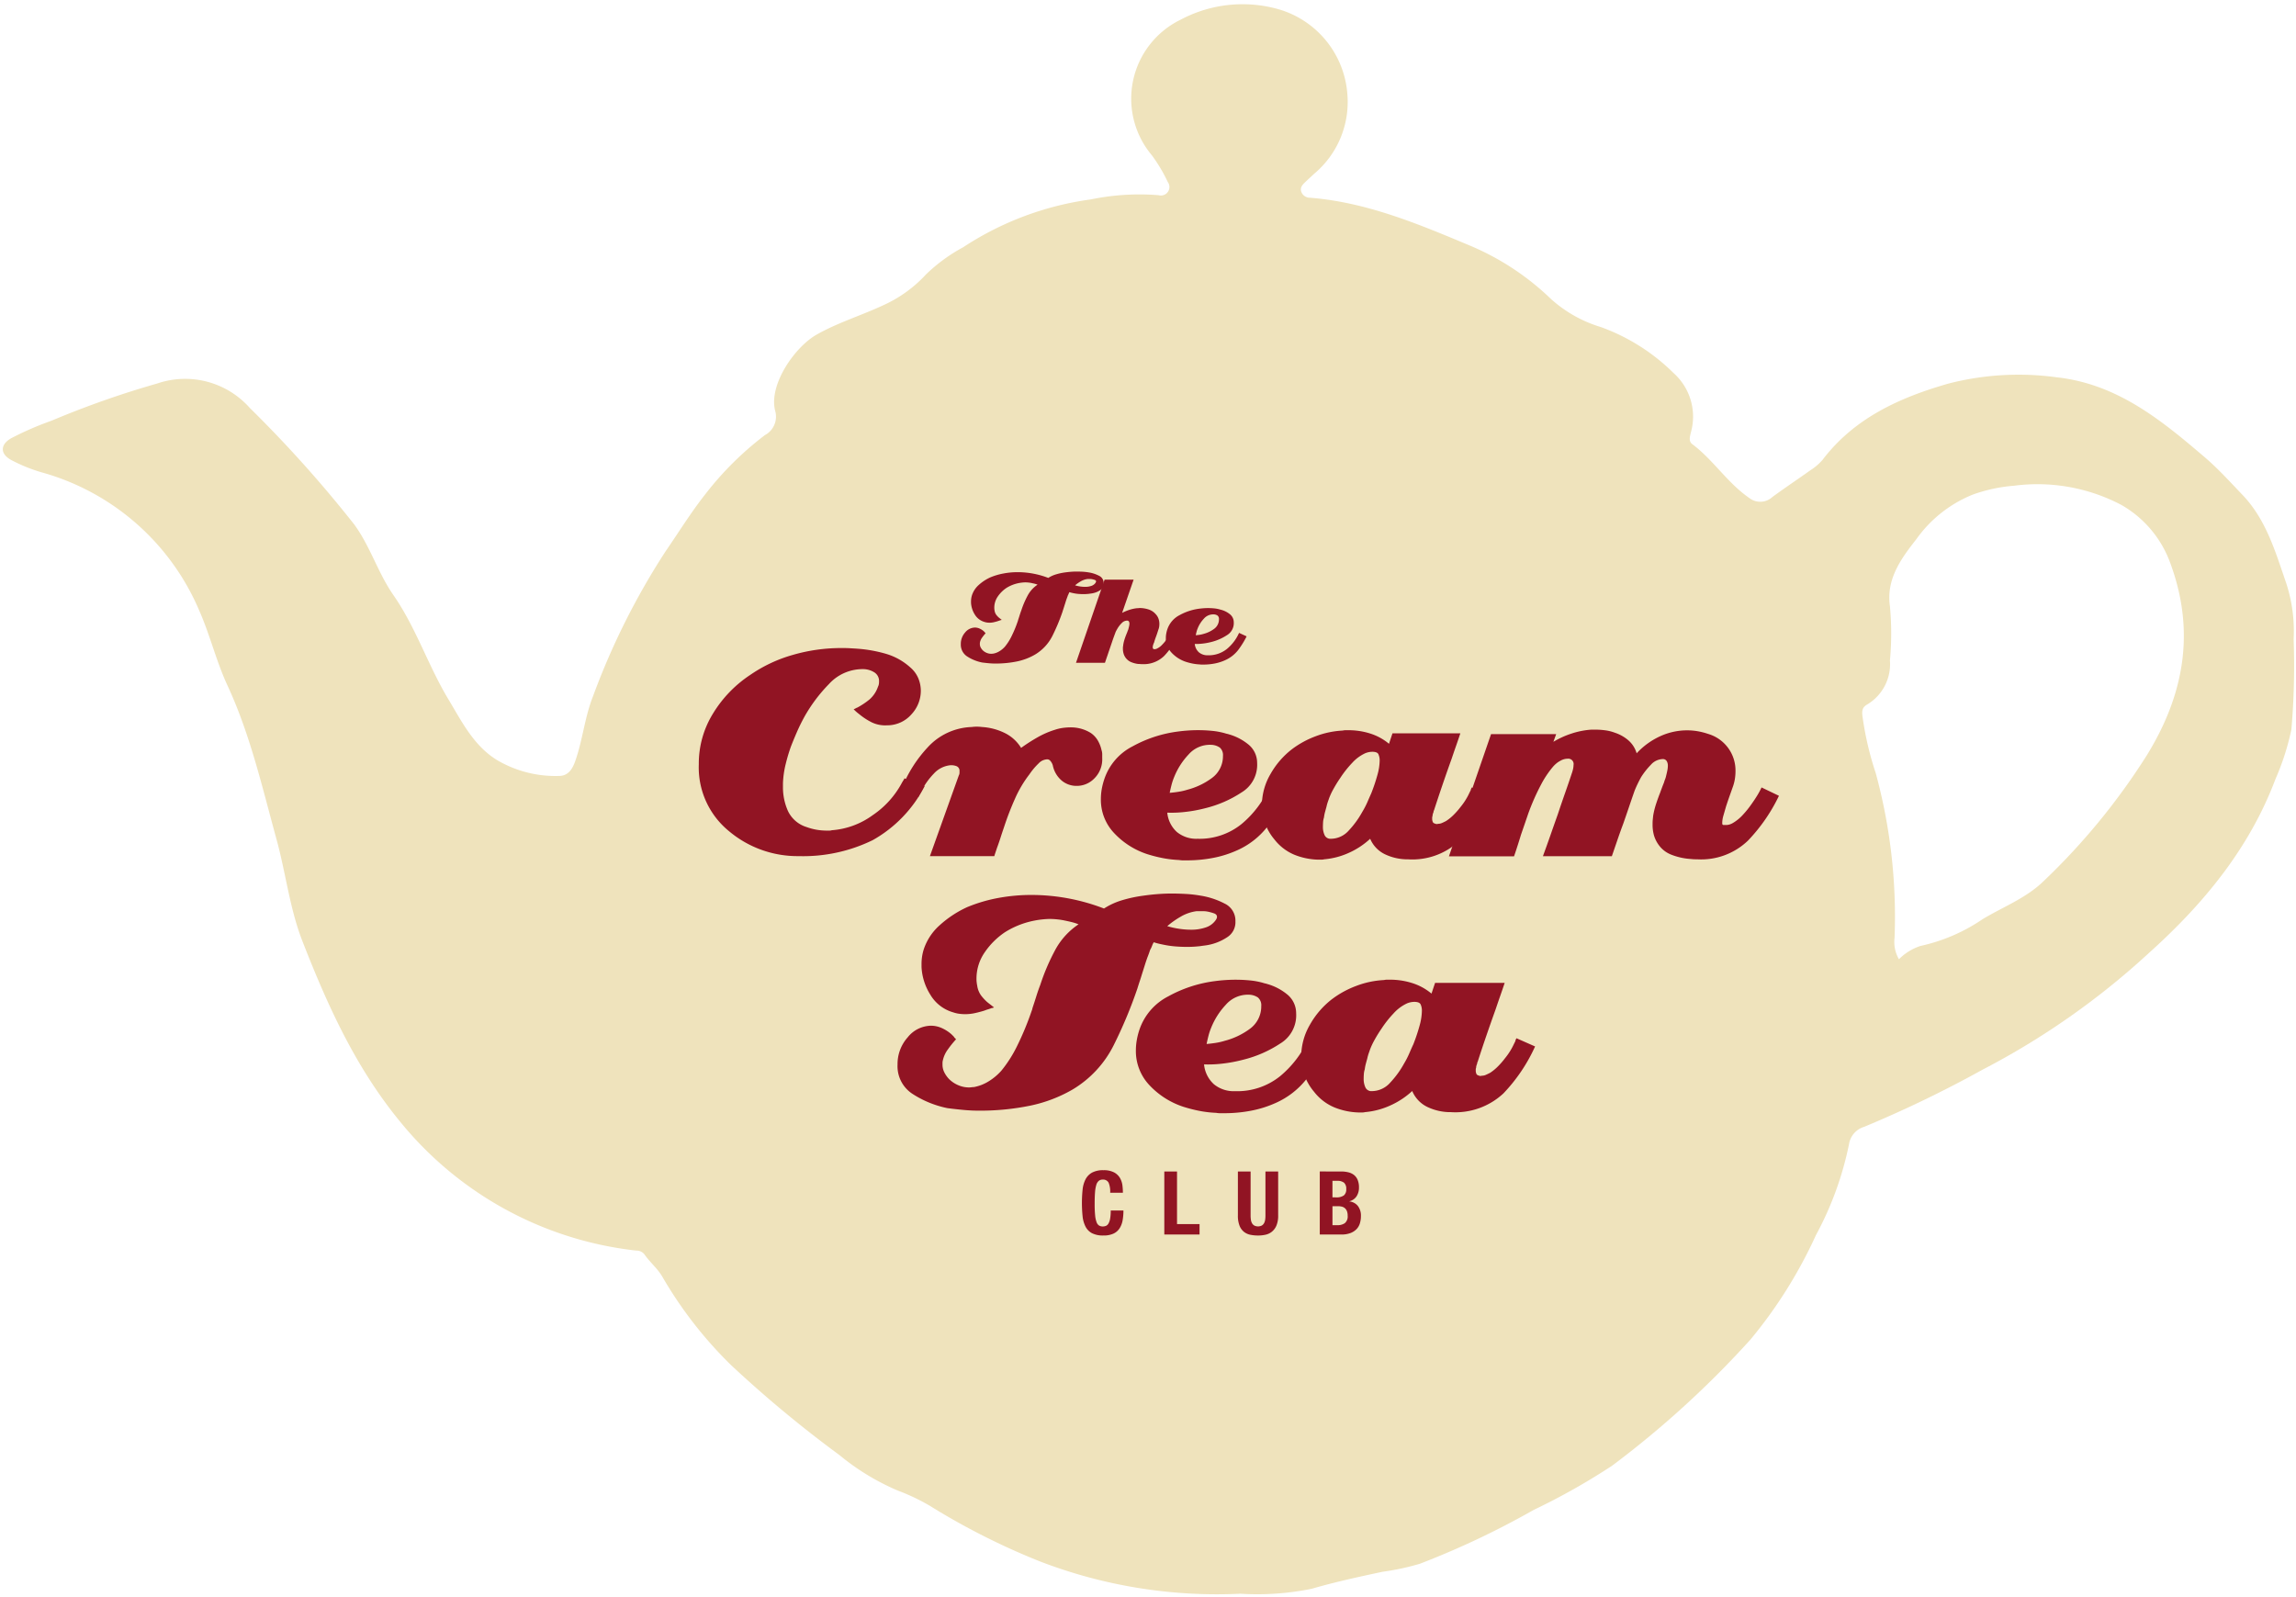 <svg xmlns="http://www.w3.org/2000/svg" xmlns:xlink="http://www.w3.org/1999/xlink" width="172.758" height="120.175" viewBox="0 0 172.758 120.175">
  <defs>
    <clipPath id="clip-path">
      <rect id="Rectangle_15" data-name="Rectangle 15" width="172.758" height="120.175" fill="none"/>
    </clipPath>
  </defs>
  <g id="Group_174" data-name="Group 174" transform="translate(-14.59 -9.347)">
    <g id="Group_165" data-name="Group 165" transform="translate(14.59 9.347)">
      <g id="Group_164" data-name="Group 164" clip-path="url(#clip-path)">
        <path id="Path_3319" data-name="Path 3319" d="M107.938,129.423a37.076,37.076,0,0,1-15.016-2.441,52.462,52.462,0,0,1-8.271-4.18,15.594,15.594,0,0,0-2.427-1.152,17.913,17.913,0,0,1-4.371-2.662,90.311,90.311,0,0,1-8.163-6.777,31.074,31.074,0,0,1-5.167-6.648c-.373-.639-.953-1.1-1.36-1.7a.776.776,0,0,0-.615-.265,26.687,26.687,0,0,1-17.664-9.592c-3.411-4.11-5.551-8.844-7.446-13.705-.949-2.433-1.247-5.116-1.946-7.656-1.075-3.907-1.97-7.866-3.693-11.581-.836-1.8-1.3-3.765-2.111-5.606a18.146,18.146,0,0,0-11.9-10.429,12.3,12.3,0,0,1-2.252-.917c-.852-.463-.845-1.166,0-1.644a23.635,23.635,0,0,1,3.031-1.316,69.9,69.9,0,0,1,7.953-2.8A6.5,6.5,0,0,1,33.491,40.2a93.484,93.484,0,0,1,7.848,8.755c1.212,1.656,1.788,3.653,2.953,5.324,1.7,2.447,2.612,5.311,4.136,7.839,1.007,1.673,1.9,3.494,3.662,4.573a8.653,8.653,0,0,0,4.659,1.192c.678,0,1-.5,1.21-1.083.575-1.614.72-3.341,1.361-4.944a54.353,54.353,0,0,1,5.446-10.871c.986-1.431,1.9-2.915,2.978-4.283a24.016,24.016,0,0,1,4.5-4.467,1.576,1.576,0,0,0,.768-1.834c-.5-1.981,1.5-4.806,3.11-5.72s3.36-1.437,5.014-2.212a9.851,9.851,0,0,0,3.225-2.323,12.654,12.654,0,0,1,2.8-2.047,23.147,23.147,0,0,1,9.613-3.6,18.03,18.03,0,0,1,5.087-.317.64.64,0,0,0,.693-.994,11.934,11.934,0,0,0-1.2-2.013,6.611,6.611,0,0,1,2.171-10.2,9.917,9.917,0,0,1,7.415-.77,7.2,7.2,0,0,1,5.131,6.421,7.043,7.043,0,0,1-2.492,5.937c-.233.219-.471.432-.7.654-.192.185-.376.386-.287.682a.684.684,0,0,0,.667.475c4.266.339,8.161,1.98,12.027,3.6a19.808,19.808,0,0,1,6.089,4.007,9.821,9.821,0,0,0,3.755,2.121,15.02,15.02,0,0,1,5.48,3.462,4.395,4.395,0,0,1,1.31,4.453c-.076.316-.194.682.1.9,1.583,1.183,2.644,2.915,4.281,4.044a1.343,1.343,0,0,0,1.746-.067c.936-.688,1.906-1.33,2.851-2.007a4.173,4.173,0,0,0,.923-.787c2.392-3.15,5.8-4.683,9.429-5.729a21.106,21.106,0,0,1,8.194-.484c4.551.5,7.869,3.222,11.147,6.025,1.01.863,1.908,1.86,2.829,2.823,1.788,1.869,2.482,4.3,3.292,6.65a11.638,11.638,0,0,1,.556,4.207,56.138,56.138,0,0,1-.168,6.791,19.015,19.015,0,0,1-1.193,3.721c-1.984,5.273-5.459,9.455-9.594,13.161a57.532,57.532,0,0,1-12.434,8.711,88.906,88.906,0,0,1-8.928,4.311,1.62,1.62,0,0,0-1.137,1.3,24.628,24.628,0,0,1-2.488,6.845,35.006,35.006,0,0,1-4.93,7.864,73.06,73.06,0,0,1-10.4,9.484,49.792,49.792,0,0,1-5.909,3.332,63.331,63.331,0,0,1-8.571,4.055,18.885,18.885,0,0,1-2.8.6c-1.784.381-3.572.768-5.322,1.278a20.6,20.6,0,0,1-5.45.37m49.626-47.739a4.062,4.062,0,0,1,1.618-1,13.362,13.362,0,0,0,4.678-2.016c1.54-.926,3.279-1.587,4.572-2.846a49.651,49.651,0,0,0,7.772-9.467c2.815-4.559,3.663-9.284,1.817-14.37a8.279,8.279,0,0,0-3.7-4.476,13.56,13.56,0,0,0-8.09-1.457,11.92,11.92,0,0,0-3.121.672,9.623,9.623,0,0,0-4.244,3.362c-1.128,1.434-2.277,2.995-1.98,5.037a22.215,22.215,0,0,1,0,4.084,3.53,3.53,0,0,1-1.7,3.3c-.389.214-.41.486-.37.865a23.839,23.839,0,0,0,1,4.3,41.056,41.056,0,0,1,1.418,12.4,2.6,2.6,0,0,0,.33,1.611" transform="translate(-14.688 -9.495)" fill="#efe3bc"/>
      </g>
    </g>
    <g id="Group_166" data-name="Group 166" transform="translate(86.873 52.358)">
      <path id="Path_3320" data-name="Path 3320" d="M130.3,73.311a1.472,1.472,0,0,1-.535.239,1.391,1.391,0,0,1-.182.034l-.17.023c-.068.008-.137.013-.2.017s-.14.006-.216.006q-.182,0-.381-.017a3.15,3.15,0,0,1-.4-.063c-.038-.008-.08-.017-.125-.029s-.091-.024-.137-.039a.7.7,0,0,0-.056.119.736.736,0,0,1-.057.12c-.016.046-.031.089-.046.131s-.03.081-.045.119c-.03.084-.059.169-.085.256s-.055.176-.085.267c-.023.076-.047.153-.074.234s-.051.157-.074.233a14.516,14.516,0,0,1-.757,1.809,3.42,3.42,0,0,1-1.314,1.411,4.517,4.517,0,0,1-1.348.513,7.965,7.965,0,0,1-1.656.159q-.216,0-.467-.023t-.512-.057a3.208,3.208,0,0,1-1.1-.443,1.051,1.051,0,0,1-.495-.945,1.279,1.279,0,0,1,.324-.87.97.97,0,0,1,.746-.37.849.849,0,0,1,.324.068,1.238,1.238,0,0,1,.324.2l.04.04.039.04a.151.151,0,0,0,.029.04l.04.04a3.3,3.3,0,0,0-.262.324.905.905,0,0,0-.159.347.338.338,0,0,0-.012.08V77.4a.54.54,0,0,0,.057.233.852.852,0,0,0,.171.234.939.939,0,0,0,.3.188.861.861,0,0,0,.319.063.666.666,0,0,0,.085-.005.475.475,0,0,1,.074-.006,1.354,1.354,0,0,0,.478-.188,1.792,1.792,0,0,0,.4-.335,4,4,0,0,0,.489-.762,9.274,9.274,0,0,0,.478-1.15.221.221,0,0,0,.017-.051.448.448,0,0,1,.016-.063q.058-.171.114-.353c.038-.122.08-.243.125-.364a6.755,6.755,0,0,1,.461-1.081,2.284,2.284,0,0,1,.757-.843,1.737,1.737,0,0,0-.234-.074l-.233-.052a2.33,2.33,0,0,0-.234-.034c-.079-.008-.157-.012-.233-.012a2.92,2.92,0,0,0-.728.114,2.716,2.716,0,0,0-.683.307,2.4,2.4,0,0,0-.643.637,1.469,1.469,0,0,0-.267.854.939.939,0,0,0,.005.1c0,.038.01.076.016.114a.727.727,0,0,0,.12.307,1.5,1.5,0,0,0,.2.216l.108.085.109.085a.175.175,0,0,1-.045.017.151.151,0,0,1-.034.006c-.038.015-.076.028-.114.04s-.076.024-.113.039c-.1.031-.2.057-.3.08a1.444,1.444,0,0,1-.313.034,1.528,1.528,0,0,1-.177-.012.992.992,0,0,1-.2-.045,1.246,1.246,0,0,1-.729-.557,1.833,1.833,0,0,1-.284-.888v-.091a1.581,1.581,0,0,1,.017-.239,1.611,1.611,0,0,1,.051-.227,1.771,1.771,0,0,1,.506-.774,3.414,3.414,0,0,1,.882-.58,4.877,4.877,0,0,1,.984-.29,5.768,5.768,0,0,1,1.064-.1,6.46,6.46,0,0,1,2.31.432,2.228,2.228,0,0,1,.586-.267A4.3,4.3,0,0,1,127.6,72c.159-.023.316-.04.472-.052s.305-.017.449-.017q.16,0,.4.011a4.068,4.068,0,0,1,.507.057,2.507,2.507,0,0,1,.757.25.6.6,0,0,1,.347.569A.565.565,0,0,1,130.3,73.311Zm-.353-.586a.139.139,0,0,0,.012-.051c0-.053-.032-.091-.1-.114a1.558,1.558,0,0,0-.21-.056.766.766,0,0,0-.137-.012h-.2a1.36,1.36,0,0,0-.506.176,2.785,2.785,0,0,0-.426.3,2.622,2.622,0,0,0,.353.08,2.565,2.565,0,0,0,.421.034,1.42,1.42,0,0,0,.438-.068.619.619,0,0,0,.324-.228A.321.321,0,0,0,129.943,72.724Z" transform="translate(-119.771 -71.934)" fill="#911423"/>
    </g>
    <g id="Group_167" data-name="Group 167" transform="translate(95.554 52.961)">
      <path id="Path_3321" data-name="Path 3321" d="M139.026,78.563a2.212,2.212,0,0,1-1.662.608c-.045,0-.093,0-.142-.006s-.1-.006-.143-.006a2.015,2.015,0,0,1-.523-.137.986.986,0,0,1-.421-.33,1,1,0,0,1-.159-.33,1.338,1.338,0,0,1-.046-.353V77.92a.374.374,0,0,1,.012-.091,2.413,2.413,0,0,1,.091-.455q.068-.228.148-.421c.008-.023.023-.06.046-.114s.045-.113.068-.182a.647.647,0,0,0,.04-.1c.012-.038.021-.076.029-.113.014-.053.028-.108.039-.165a.774.774,0,0,0,.017-.154.3.3,0,0,0-.04-.165.156.156,0,0,0-.142-.063.553.553,0,0,0-.387.177,1.974,1.974,0,0,0-.307.381c-.045.076-.085.146-.12.211a.96.96,0,0,0-.074.176c-.084.221-.164.442-.239.666s-.152.446-.227.665c-.053.153-.1.3-.153.45s-.1.3-.154.449H132.4l2.151-6.258h2.185l-.865,2.5a3.646,3.646,0,0,1,.529-.222,2.932,2.932,0,0,1,.6-.131c.038,0,.078,0,.12-.006s.082-.006.12-.006a2.256,2.256,0,0,1,.637.113,1.172,1.172,0,0,1,.524.353.945.945,0,0,1,.21.347,1.192,1.192,0,0,1,.063.381,1.38,1.38,0,0,1-.017.221,1.007,1.007,0,0,1-.062.222c-.023.076-.048.154-.074.233s-.055.161-.085.245-.059.154-.085.234-.052.161-.074.245l-.023.045a.452.452,0,0,0-.023.057c-.008.023-.016.045-.023.068a.82.82,0,0,0-.023.08.322.322,0,0,1-.006.057.323.323,0,0,0-.005.057.166.166,0,0,0,.028.1.127.127,0,0,0,.109.039.382.382,0,0,0,.113-.017.5.5,0,0,0,.114-.051,1.191,1.191,0,0,0,.307-.227,3.461,3.461,0,0,0,.273-.307c.053-.076.1-.152.148-.227a1.256,1.256,0,0,0,.1-.2l.023-.046a.456.456,0,0,0,.023-.057l.023-.045.023-.046.569.274A5.459,5.459,0,0,1,139.026,78.563Z" transform="translate(-132.403 -72.811)" fill="#911423"/>
      <path id="Path_3322" data-name="Path 3322" d="M147.677,79.087a2.572,2.572,0,0,1-.978.762,3.49,3.49,0,0,1-.791.25,4.506,4.506,0,0,1-.848.08h-.136a.713.713,0,0,1-.126-.011,3.6,3.6,0,0,1-.534-.063,4.374,4.374,0,0,1-.513-.131,2.574,2.574,0,0,1-1.087-.694,1.581,1.581,0,0,1-.427-1.1,1.889,1.889,0,0,1,.029-.324,2.242,2.242,0,0,1,.085-.335,1.871,1.871,0,0,1,.922-1.064,4.158,4.158,0,0,1,1.479-.484c.114-.015.226-.026.336-.034s.218-.011.324-.011q.238,0,.467.023a2.317,2.317,0,0,1,.421.08.589.589,0,0,0,.063.017.58.58,0,0,1,.063.017,1.767,1.767,0,0,1,.621.318.768.768,0,0,1,.3.614,1.054,1.054,0,0,1-.512.968,3.786,3.786,0,0,1-1.172.512,4.68,4.68,0,0,1-.682.125,3.873,3.873,0,0,1-.569.023.976.976,0,0,0,.313.632,1,1,0,0,0,.677.222A2.179,2.179,0,0,0,146.835,79a3.292,3.292,0,0,0,.911-1.206l.569.262A6.7,6.7,0,0,1,147.677,79.087Zm-1.547-2.594a.529.529,0,0,0-.3-.091.925.925,0,0,0-.728.319,2.327,2.327,0,0,0-.467.728,1.816,1.816,0,0,0-.091.273c-.023.091-.041.175-.056.25.091-.008.186-.019.285-.034a2.013,2.013,0,0,0,.3-.068,2.337,2.337,0,0,0,.791-.375.881.881,0,0,0,.37-.728A.326.326,0,0,0,146.13,76.493Z" transform="translate(-135.479 -73.785)" fill="#911423"/>
    </g>
    <g id="Group_168" data-name="Group 168" transform="translate(67.169 58.111)">
      <path id="Path_3323" data-name="Path 3323" d="M104.181,94.761a11.931,11.931,0,0,1-5.566,1.2,8.01,8.01,0,0,1-5.237-1.873A6.186,6.186,0,0,1,91.1,89.052a7.165,7.165,0,0,1,1.087-3.85,9.241,9.241,0,0,1,2.789-2.881,10.838,10.838,0,0,1,3.169-1.493,13.041,13.041,0,0,1,3.692-.524c.21,0,.414,0,.615.013s.406.022.616.039a10.279,10.279,0,0,1,2.108.38,4.7,4.7,0,0,1,1.847,1.034,2.18,2.18,0,0,1,.6.825,2.5,2.5,0,0,1,.183.93,2.6,2.6,0,0,1-.707,1.768,2.415,2.415,0,0,1-1.834.825,2.328,2.328,0,0,1-1.152-.223,4.969,4.969,0,0,1-.943-.616c-.07-.052-.14-.109-.21-.17s-.14-.126-.209-.2a.741.741,0,0,0,.144-.065.694.694,0,0,1,.144-.066,5.691,5.691,0,0,0,.917-.616,2.225,2.225,0,0,0,.628-.955.634.634,0,0,0,.065-.2,1.369,1.369,0,0,0,.013-.2.761.761,0,0,0-.366-.681,1.612,1.612,0,0,0-.891-.236,3.424,3.424,0,0,0-2.514,1.126,11.708,11.708,0,0,0-1.86,2.488q-.314.576-.563,1.152t-.432,1.047a13.2,13.2,0,0,0-.393,1.31,7.054,7.054,0,0,0-.21,1.467v.288a4.322,4.322,0,0,0,.38,1.807,2.293,2.293,0,0,0,1.4,1.2,4.438,4.438,0,0,0,.746.2,4.5,4.5,0,0,0,.772.066h.2a.525.525,0,0,0,.17-.027,5.961,5.961,0,0,0,3.09-1.139,6.784,6.784,0,0,0,2.174-2.4.734.734,0,0,1,.052-.091.975.975,0,0,0,.052-.092.3.3,0,0,0,.052-.078l.053-.105,1,.367.524.21A9.738,9.738,0,0,1,104.181,94.761Z" transform="translate(-91.099 -80.304)" fill="#911423"/>
    </g>
    <g id="Group_169" data-name="Group 169" transform="translate(82.386 64.03)">
      <path id="Path_3324" data-name="Path 3324" d="M128.379,90.986v.288a2.017,2.017,0,0,1-.59,1.532,1.837,1.837,0,0,1-1.3.564h-.078A1.739,1.739,0,0,1,125.366,93a2.026,2.026,0,0,1-.707-1.179.883.883,0,0,0-.2-.353.3.3,0,0,0-.275-.091.928.928,0,0,0-.589.3,5.06,5.06,0,0,0-.694.825,8.818,8.818,0,0,0-1.074,1.807q-.445.995-.786,2.016c-.1.3-.2.586-.288.864s-.183.559-.288.838l-.105.314c-.035.105-.07.21-.1.315h-4.845l2.174-6.076a.426.426,0,0,0,.052-.183v-.131a.368.368,0,0,0-.223-.379,1.075,1.075,0,0,0-.511-.066,1.942,1.942,0,0,0-1.2.629,5.481,5.481,0,0,0-.865,1.179c-.052.087-.1.183-.157.288s-.1.2-.131.288l-1.309-.524a9.862,9.862,0,0,1,2-3.208,4.683,4.683,0,0,1,3.313-1.533,2.717,2.717,0,0,1,.379-.026,3.325,3.325,0,0,1,.406.026,4.48,4.48,0,0,1,1.663.432,2.97,2.97,0,0,1,1.27,1.139,13.237,13.237,0,0,1,1.218-.785,6.554,6.554,0,0,1,1.323-.577,3.32,3.32,0,0,1,.615-.144,4.565,4.565,0,0,1,.59-.039,2.88,2.88,0,0,1,.772.105,2.792,2.792,0,0,1,.72.314,1.786,1.786,0,0,1,.537.576,2.441,2.441,0,0,1,.274.707A.988.988,0,0,1,128.379,90.986Z" transform="translate(-113.241 -88.917)" fill="#911423"/>
      <path id="Path_3325" data-name="Path 3325" d="M147.634,96.579a5.937,5.937,0,0,1-2.252,1.754,8.067,8.067,0,0,1-1.821.576,10.327,10.327,0,0,1-1.951.184H141.3a1.5,1.5,0,0,1-.289-.026,8.258,8.258,0,0,1-1.231-.144,10.443,10.443,0,0,1-1.178-.3,5.939,5.939,0,0,1-2.5-1.6,3.639,3.639,0,0,1-.982-2.541,4.348,4.348,0,0,1,.065-.746,5.276,5.276,0,0,1,.2-.773,4.3,4.3,0,0,1,2.121-2.449,9.577,9.577,0,0,1,3.4-1.113q.393-.053.773-.079c.252-.017.5-.026.746-.026q.549,0,1.073.053a5.32,5.32,0,0,1,.969.183,1.043,1.043,0,0,0,.144.039,1.361,1.361,0,0,1,.144.039,4.059,4.059,0,0,1,1.428.734,1.779,1.779,0,0,1,.694,1.414,2.42,2.42,0,0,1-1.179,2.227,8.69,8.69,0,0,1-2.7,1.178,10.621,10.621,0,0,1-1.572.289,8.926,8.926,0,0,1-1.309.052,2.25,2.25,0,0,0,.72,1.453,2.3,2.3,0,0,0,1.558.511,5.022,5.022,0,0,0,3.3-1.1,7.617,7.617,0,0,0,2.1-2.776l1.308.6A15.278,15.278,0,0,1,147.634,96.579Zm-3.563-5.971a1.207,1.207,0,0,0-.68-.21,2.13,2.13,0,0,0-1.676.733,5.387,5.387,0,0,0-1.074,1.676,4.4,4.4,0,0,0-.21.628c-.052.21-.1.4-.131.577.209-.017.427-.043.654-.079a4.68,4.68,0,0,0,.681-.157,5.376,5.376,0,0,0,1.82-.865,2.023,2.023,0,0,0,.851-1.676A.75.75,0,0,0,144.072,90.608Z" transform="translate(-120.083 -89.036)" fill="#911423"/>
      <path id="Path_3326" data-name="Path 3326" d="M167.6,97.64a5.169,5.169,0,0,1-3.863,1.375H163.6a3.96,3.96,0,0,1-1.585-.38,2.272,2.272,0,0,1-1.113-1.166,5.922,5.922,0,0,1-1.61,1.061,5.651,5.651,0,0,1-1.847.484.938.938,0,0,1-.223.026h-.249a5.128,5.128,0,0,1-1.768-.367,3.7,3.7,0,0,1-1.506-1.152,3.993,3.993,0,0,1-.72-1.258,4.118,4.118,0,0,1-.223-1.335A4.65,4.65,0,0,1,153.4,92.6a6.214,6.214,0,0,1,1.637-1.886,7.018,7.018,0,0,1,1.755-.956,6.654,6.654,0,0,1,2.043-.432.928.928,0,0,1,.223-.026h.222a5.354,5.354,0,0,1,1.624.249,4.145,4.145,0,0,1,1.414.772l.262-.786h5.107q-.157.472-.327.956t-.328.956q-.34.943-.667,1.9t-.642,1.925a.132.132,0,0,1-.026.066.216.216,0,0,0-.026.118.823.823,0,0,0-.052.144.613.613,0,0,0-.026.17.229.229,0,0,0-.026.105v.1a.592.592,0,0,0,.039.21.2.2,0,0,0,.144.131.469.469,0,0,0,.118.04.28.28,0,0,0,.144-.013.711.711,0,0,0,.3-.066c.1-.043.2-.091.3-.144a3.473,3.473,0,0,0,.577-.471,5.717,5.717,0,0,0,.524-.6,4.7,4.7,0,0,0,.405-.576,4.523,4.523,0,0,0,.249-.471c.017-.035.034-.069.052-.105s.035-.069.052-.1a.235.235,0,0,1,.026-.1c.016-.035.035-.07.052-.105l1.362.6A12.352,12.352,0,0,1,167.6,97.64Zm-6.076-6.534q-.093-.183-.458-.183a1.348,1.348,0,0,0-.262.026,1.565,1.565,0,0,0-.263.078,3.044,3.044,0,0,0-.994.733,7.871,7.871,0,0,0-.891,1.126,9.6,9.6,0,0,0-.511.825,5.152,5.152,0,0,0-.328.693c-.017.053-.048.14-.092.262a3.565,3.565,0,0,0-.117.419c-.036.122-.07.249-.105.38a2.773,2.773,0,0,0-.078.406,1.358,1.358,0,0,0-.066.34q-.012.184-.012.34a1.447,1.447,0,0,0,.131.655.479.479,0,0,0,.471.262,1.806,1.806,0,0,0,1.349-.629,6.86,6.86,0,0,0,1.008-1.388,6.348,6.348,0,0,0,.394-.759q.157-.367.288-.655a13.325,13.325,0,0,0,.471-1.414,4.178,4.178,0,0,0,.157-1.021A1.124,1.124,0,0,0,161.521,91.105Z" transform="translate(-125.602 -89.036)" fill="#911423"/>
      <path id="Path_3327" data-name="Path 3327" d="M195.722,97.59a5.088,5.088,0,0,1-3.824,1.4c-.122,0-.249,0-.379-.014s-.267-.021-.406-.039a4.858,4.858,0,0,1-1.165-.3,2.083,2.083,0,0,1-.93-.72,2.34,2.34,0,0,1-.367-.746,2.975,2.975,0,0,1-.1-.8c0-.122,0-.24.013-.354s.021-.231.039-.353a6.1,6.1,0,0,1,.223-.878q.144-.432.3-.825c.017-.053.053-.148.105-.288s.113-.3.183-.471a1.941,1.941,0,0,1,.079-.236,1.553,1.553,0,0,0,.078-.261q.053-.21.092-.406a1.822,1.822,0,0,0,.038-.353.652.652,0,0,0-.091-.354.329.329,0,0,0-.3-.144,1.237,1.237,0,0,0-.891.432,5.733,5.733,0,0,0-.733.93q-.158.289-.288.563t-.21.484q-.21.6-.419,1.218t-.419,1.218q-.235.629-.445,1.245t-.419,1.218H180.3q.288-.785.563-1.572t.563-1.6q.261-.786.537-1.571t.537-1.572a2.322,2.322,0,0,0,.078-.3,1.509,1.509,0,0,0,.026-.249.4.4,0,0,0-.445-.471,1.054,1.054,0,0,0-.276.039,1.121,1.121,0,0,0-.274.118,1.608,1.608,0,0,0-.3.2,2.077,2.077,0,0,0-.275.275,7.357,7.357,0,0,0-.851,1.27,17.057,17.057,0,0,0-.982,2.213q-.341,1-.55,1.6-.157.524-.314,1c-.1.314-.175.524-.209.629h-4.9l3.169-9.193h4.9l-.21.577a6.605,6.605,0,0,1,1.349-.616,6.078,6.078,0,0,1,1.506-.3h.314a5.539,5.539,0,0,1,.746.052,3.243,3.243,0,0,1,.721.183,2.968,2.968,0,0,1,1,.563,2.046,2.046,0,0,1,.629.982,5.555,5.555,0,0,1,1.768-1.283,4.864,4.864,0,0,1,2.029-.445,4.735,4.735,0,0,1,.786.066,5.146,5.146,0,0,1,.786.2,2.866,2.866,0,0,1,2.069,2.8,3.867,3.867,0,0,1-.052.628,3.49,3.49,0,0,1-.183.656q-.054.157-.157.445t-.21.6l-.052.157-.052.157q-.105.367-.2.694a2.1,2.1,0,0,0-.091.537v.065a.205.205,0,0,0,.026.092.127.127,0,0,0,.091.026h.17a.905.905,0,0,0,.261-.039,1.178,1.178,0,0,0,.263-.118,3.18,3.18,0,0,0,.733-.6,7.079,7.079,0,0,0,.655-.812q.262-.366.458-.693a5.5,5.5,0,0,0,.3-.564l1.31.629A12.978,12.978,0,0,1,195.722,97.59Z" transform="translate(-132.002 -89.012)" fill="#911423"/>
    </g>
    <g id="Group_170" data-name="Group 170" transform="translate(82.12 76.595)">
      <path id="Path_3328" data-name="Path 3328" d="M137.7,110.451a3.921,3.921,0,0,1-1.693.645q-.215.027-.4.054c-.161.018-.322.032-.484.041s-.331.013-.51.013q-.43,0-.9-.04a7.14,7.14,0,0,1-.954-.148c-.09-.017-.188-.04-.3-.067s-.215-.058-.322-.094a1.609,1.609,0,0,0-.134.282,1.632,1.632,0,0,1-.135.282c-.036.107-.071.211-.107.309s-.071.193-.108.282q-.107.3-.2.6t-.2.632q-.08.268-.175.55c-.063.188-.121.372-.175.55a34.3,34.3,0,0,1-1.786,4.27,8.094,8.094,0,0,1-3.1,3.331,10.7,10.7,0,0,1-3.183,1.209,18.779,18.779,0,0,1-3.908.375q-.51,0-1.1-.054t-1.208-.134a7.592,7.592,0,0,1-2.592-1.047,2.48,2.48,0,0,1-1.168-2.229,3.017,3.017,0,0,1,.765-2.055,2.289,2.289,0,0,1,1.759-.873,2,2,0,0,1,.766.161,2.862,2.862,0,0,1,.766.484l.094.093.093.094a.349.349,0,0,0,.067.094l.094.094a7.6,7.6,0,0,0-.618.766,2.152,2.152,0,0,0-.376.819.788.788,0,0,0-.027.188v.161a1.267,1.267,0,0,0,.134.55,1.992,1.992,0,0,0,.4.55,2.223,2.223,0,0,0,.7.443,2.03,2.03,0,0,0,.752.148,1.332,1.332,0,0,0,.2-.014,1.349,1.349,0,0,1,.175-.013,3.185,3.185,0,0,0,1.128-.443,4.255,4.255,0,0,0,.941-.792,9.52,9.52,0,0,0,1.155-1.8,22.069,22.069,0,0,0,1.128-2.713.5.5,0,0,0,.04-.121,1.331,1.331,0,0,1,.041-.148q.134-.4.269-.832t.3-.86a15.947,15.947,0,0,1,1.087-2.552,5.4,5.4,0,0,1,1.786-1.987,4.007,4.007,0,0,0-.55-.175c-.188-.045-.372-.085-.55-.121a5.436,5.436,0,0,0-.55-.08q-.282-.027-.55-.027a6.875,6.875,0,0,0-1.719.269,6.457,6.457,0,0,0-1.612.725,5.638,5.638,0,0,0-1.517,1.5,3.471,3.471,0,0,0-.631,2.015c0,.071,0,.152.013.242a2.579,2.579,0,0,0,.041.268,1.678,1.678,0,0,0,.282.725,3.542,3.542,0,0,0,.47.511c.089.072.175.139.256.2l.255.2a.514.514,0,0,1-.107.041.383.383,0,0,1-.081.014c-.09.036-.179.067-.269.093s-.179.058-.268.094c-.233.072-.47.134-.712.188a3.408,3.408,0,0,1-.739.08,3.6,3.6,0,0,1-.416-.027,2.33,2.33,0,0,1-.47-.108,2.93,2.93,0,0,1-1.719-1.316,4.305,4.305,0,0,1-.671-2.095v-.215a3.675,3.675,0,0,1,.161-1.1,4.185,4.185,0,0,1,1.2-1.827,8.051,8.051,0,0,1,2.082-1.37,11.612,11.612,0,0,1,2.323-.685,13.681,13.681,0,0,1,2.511-.228,15.22,15.22,0,0,1,5.452,1.021,5.311,5.311,0,0,1,1.383-.631,10.24,10.24,0,0,1,1.572-.335q.564-.081,1.115-.122t1.06-.04q.376,0,.954.027a9.6,9.6,0,0,1,1.2.135,5.919,5.919,0,0,1,1.786.59,1.421,1.421,0,0,1,.819,1.344A1.333,1.333,0,0,1,137.7,110.451Zm-.833-1.383a.34.34,0,0,0,.027-.121q0-.188-.229-.268a3.615,3.615,0,0,0-.5-.135,1.953,1.953,0,0,0-.322-.027h-.484a3.171,3.171,0,0,0-1.2.416,6.47,6.47,0,0,0-1.007.711,6.4,6.4,0,0,0,.833.188,6.042,6.042,0,0,0,.994.08,3.334,3.334,0,0,0,1.034-.161,1.462,1.462,0,0,0,.766-.537A.787.787,0,0,0,136.866,109.068Z" transform="translate(-112.854 -107.201)" fill="#911423"/>
    </g>
    <g id="Group_171" data-name="Group 171" transform="translate(100.061 83.068)">
      <path id="Path_3329" data-name="Path 3329" d="M151.8,124.087a6.083,6.083,0,0,1-2.31,1.8,8.223,8.223,0,0,1-1.867.59,10.561,10.561,0,0,1-2,.188H145.3a1.508,1.508,0,0,1-.3-.027,8.392,8.392,0,0,1-1.262-.148,10.845,10.845,0,0,1-1.209-.309,6.089,6.089,0,0,1-2.565-1.639,3.73,3.73,0,0,1-1.007-2.605,4.51,4.51,0,0,1,.067-.765,5.319,5.319,0,0,1,.2-.792,4.408,4.408,0,0,1,2.176-2.511,9.824,9.824,0,0,1,3.492-1.142c.268-.036.533-.063.792-.08s.515-.027.766-.027q.564,0,1.1.054a5.46,5.46,0,0,1,.994.188,1.09,1.09,0,0,0,.148.04,1.45,1.45,0,0,1,.148.041,4.15,4.15,0,0,1,1.464.752,1.822,1.822,0,0,1,.712,1.451,2.478,2.478,0,0,1-1.209,2.283,8.918,8.918,0,0,1-2.766,1.209,11.023,11.023,0,0,1-1.612.3,9.119,9.119,0,0,1-1.343.054,2.311,2.311,0,0,0,.739,1.491,2.353,2.353,0,0,0,1.6.524,5.147,5.147,0,0,0,3.385-1.128,7.8,7.8,0,0,0,2.149-2.846l1.343.618A15.713,15.713,0,0,1,151.8,124.087Zm-3.653-6.124a1.247,1.247,0,0,0-.7-.215,2.189,2.189,0,0,0-1.719.753,5.5,5.5,0,0,0-1.1,1.719,4.463,4.463,0,0,0-.215.645c-.054.215-.1.412-.134.591q.322-.027.671-.08a4.85,4.85,0,0,0,.7-.161,5.5,5.5,0,0,0,1.867-.887,2.077,2.077,0,0,0,.873-1.719A.769.769,0,0,0,148.146,117.963Z" transform="translate(-138.961 -116.62)" fill="#911423"/>
      <path id="Path_3330" data-name="Path 3330" d="M172.272,125.175a5.3,5.3,0,0,1-3.961,1.41h-.135a4.043,4.043,0,0,1-1.625-.39,2.324,2.324,0,0,1-1.141-1.2,6.09,6.09,0,0,1-1.651,1.088,5.781,5.781,0,0,1-1.894.5.943.943,0,0,1-.228.027h-.255a5.259,5.259,0,0,1-1.814-.376,3.791,3.791,0,0,1-1.544-1.182,4.093,4.093,0,0,1-.739-1.289,4.214,4.214,0,0,1-.228-1.37,4.767,4.767,0,0,1,.658-2.391,6.359,6.359,0,0,1,1.678-1.934,7.235,7.235,0,0,1,1.8-.98,6.782,6.782,0,0,1,2.095-.443.944.944,0,0,1,.228-.027h.229a5.5,5.5,0,0,1,1.665.255,4.254,4.254,0,0,1,1.45.792l.269-.805h5.237c-.107.322-.219.649-.335.98s-.228.658-.336.981q-.348.967-.685,1.947t-.658,1.974a.129.129,0,0,1-.027.067.223.223,0,0,0-.027.122.813.813,0,0,0-.054.148.634.634,0,0,0-.027.174.243.243,0,0,0-.027.108v.107a.6.6,0,0,0,.041.215.2.2,0,0,0,.147.134.455.455,0,0,0,.121.041.274.274,0,0,0,.148-.014.738.738,0,0,0,.309-.067c.1-.045.2-.094.309-.148a3.486,3.486,0,0,0,.591-.484,5.71,5.71,0,0,0,.537-.618,5,5,0,0,0,.672-1.074q.026-.054.054-.107c.017-.036.035-.071.054-.108a.24.24,0,0,1,.027-.107c.017-.036.036-.071.054-.107l1.4.618A12.645,12.645,0,0,1,172.272,125.175Zm-6.231-6.7c-.063-.125-.219-.188-.47-.188a1.413,1.413,0,0,0-.268.027,1.517,1.517,0,0,0-.269.08,3.107,3.107,0,0,0-1.021.753,8.053,8.053,0,0,0-.913,1.155,9.684,9.684,0,0,0-.524.847,5.279,5.279,0,0,0-.336.711c-.018.054-.049.144-.094.269a3.5,3.5,0,0,0-.121.43c-.036.126-.071.255-.107.39a2.937,2.937,0,0,0-.08.416,1.391,1.391,0,0,0-.067.349c-.01.126-.014.242-.014.349a1.486,1.486,0,0,0,.135.671.491.491,0,0,0,.484.269,1.852,1.852,0,0,0,1.383-.645,7.04,7.04,0,0,0,1.033-1.423,6.321,6.321,0,0,0,.4-.779c.108-.25.205-.474.3-.671a13.494,13.494,0,0,0,.483-1.451,4.277,4.277,0,0,0,.161-1.047A1.144,1.144,0,0,0,166.041,118.473Z" transform="translate(-144.621 -116.62)" fill="#911423"/>
    </g>
    <g id="Group_172" data-name="Group 172" transform="translate(96.003 97.405)">
      <path id="Path_3331" data-name="Path 3331" d="M135.06,138.422a.461.461,0,0,0-.449-.236.448.448,0,0,0-.3.1.637.637,0,0,0-.183.313,2.641,2.641,0,0,0-.093.564q-.027.349-.026.854a8.207,8.207,0,0,0,.036.871,1.924,1.924,0,0,0,.113.515.471.471,0,0,0,.193.246.549.549,0,0,0,.269.063.642.642,0,0,0,.236-.043.4.4,0,0,0,.189-.173,1.1,1.1,0,0,0,.126-.365,3.353,3.353,0,0,0,.046-.621h.957a4.284,4.284,0,0,1-.06.731,1.648,1.648,0,0,1-.223.6,1.1,1.1,0,0,1-.458.405,1.734,1.734,0,0,1-.768.146,1.8,1.8,0,0,1-.857-.173,1.159,1.159,0,0,1-.489-.5,2.2,2.2,0,0,1-.219-.777,9.9,9.9,0,0,1,0-1.99,2.2,2.2,0,0,1,.219-.781,1.223,1.223,0,0,1,.489-.509,1.723,1.723,0,0,1,.857-.183,1.657,1.657,0,0,1,.807.166,1.13,1.13,0,0,1,.442.422,1.468,1.468,0,0,1,.183.551,4.6,4.6,0,0,1,.036.555h-.957A1.728,1.728,0,0,0,135.06,138.422Z" transform="translate(-133.056 -137.482)" fill="#911423"/>
    </g>
    <g id="Group_173" data-name="Group 173" transform="translate(102.196 97.498)">
      <path id="Path_3332" data-name="Path 3332" d="M142.068,137.617h.957v3.96h1.695v.784h-2.652Z" transform="translate(-142.068 -137.617)" fill="#911423"/>
      <path id="Path_3333" data-name="Path 3333" d="M151.08,140.927a2.12,2.12,0,0,0,.023.329.743.743,0,0,0,.087.259.459.459,0,0,0,.173.172.638.638,0,0,0,.554,0,.465.465,0,0,0,.17-.172.743.743,0,0,0,.087-.259,2.116,2.116,0,0,0,.023-.329v-3.31h.957v3.31a1.923,1.923,0,0,1-.126.748,1.18,1.18,0,0,1-.34.468,1.143,1.143,0,0,1-.485.233,2.624,2.624,0,0,1-.564.06,2.92,2.92,0,0,1-.565-.054,1.139,1.139,0,0,1-.485-.216,1.107,1.107,0,0,1-.339-.462,2.026,2.026,0,0,1-.126-.777v-3.31h.957Z" transform="translate(-144.587 -137.617)" fill="#911423"/>
      <path id="Path_3334" data-name="Path 3334" d="M160.688,137.617a2.278,2.278,0,0,1,.542.06,1.093,1.093,0,0,1,.429.2.914.914,0,0,1,.279.372,1.449,1.449,0,0,1,.1.572,1.186,1.186,0,0,1-.179.661.9.9,0,0,1-.538.375v.014a.937.937,0,0,1,.632.339,1.175,1.175,0,0,1,.232.764,1.876,1.876,0,0,1-.074.532,1.073,1.073,0,0,1-.249.442,1.245,1.245,0,0,1-.458.3,1.891,1.891,0,0,1-.7.113h-1.615v-4.745Zm-.372,1.948a.948.948,0,0,0,.581-.143.577.577,0,0,0,.183-.482.6.6,0,0,0-.166-.479.81.81,0,0,0-.525-.14h-.346v1.243Zm.1,2.093a.936.936,0,0,0,.558-.153.653.653,0,0,0,.213-.565.909.909,0,0,0-.056-.342.574.574,0,0,0-.153-.219.552.552,0,0,0-.229-.116,1.222,1.222,0,0,0-.293-.034h-.412v1.429Z" transform="translate(-147.391 -137.617)" fill="#911423"/>
    </g>
  </g>
</svg>
